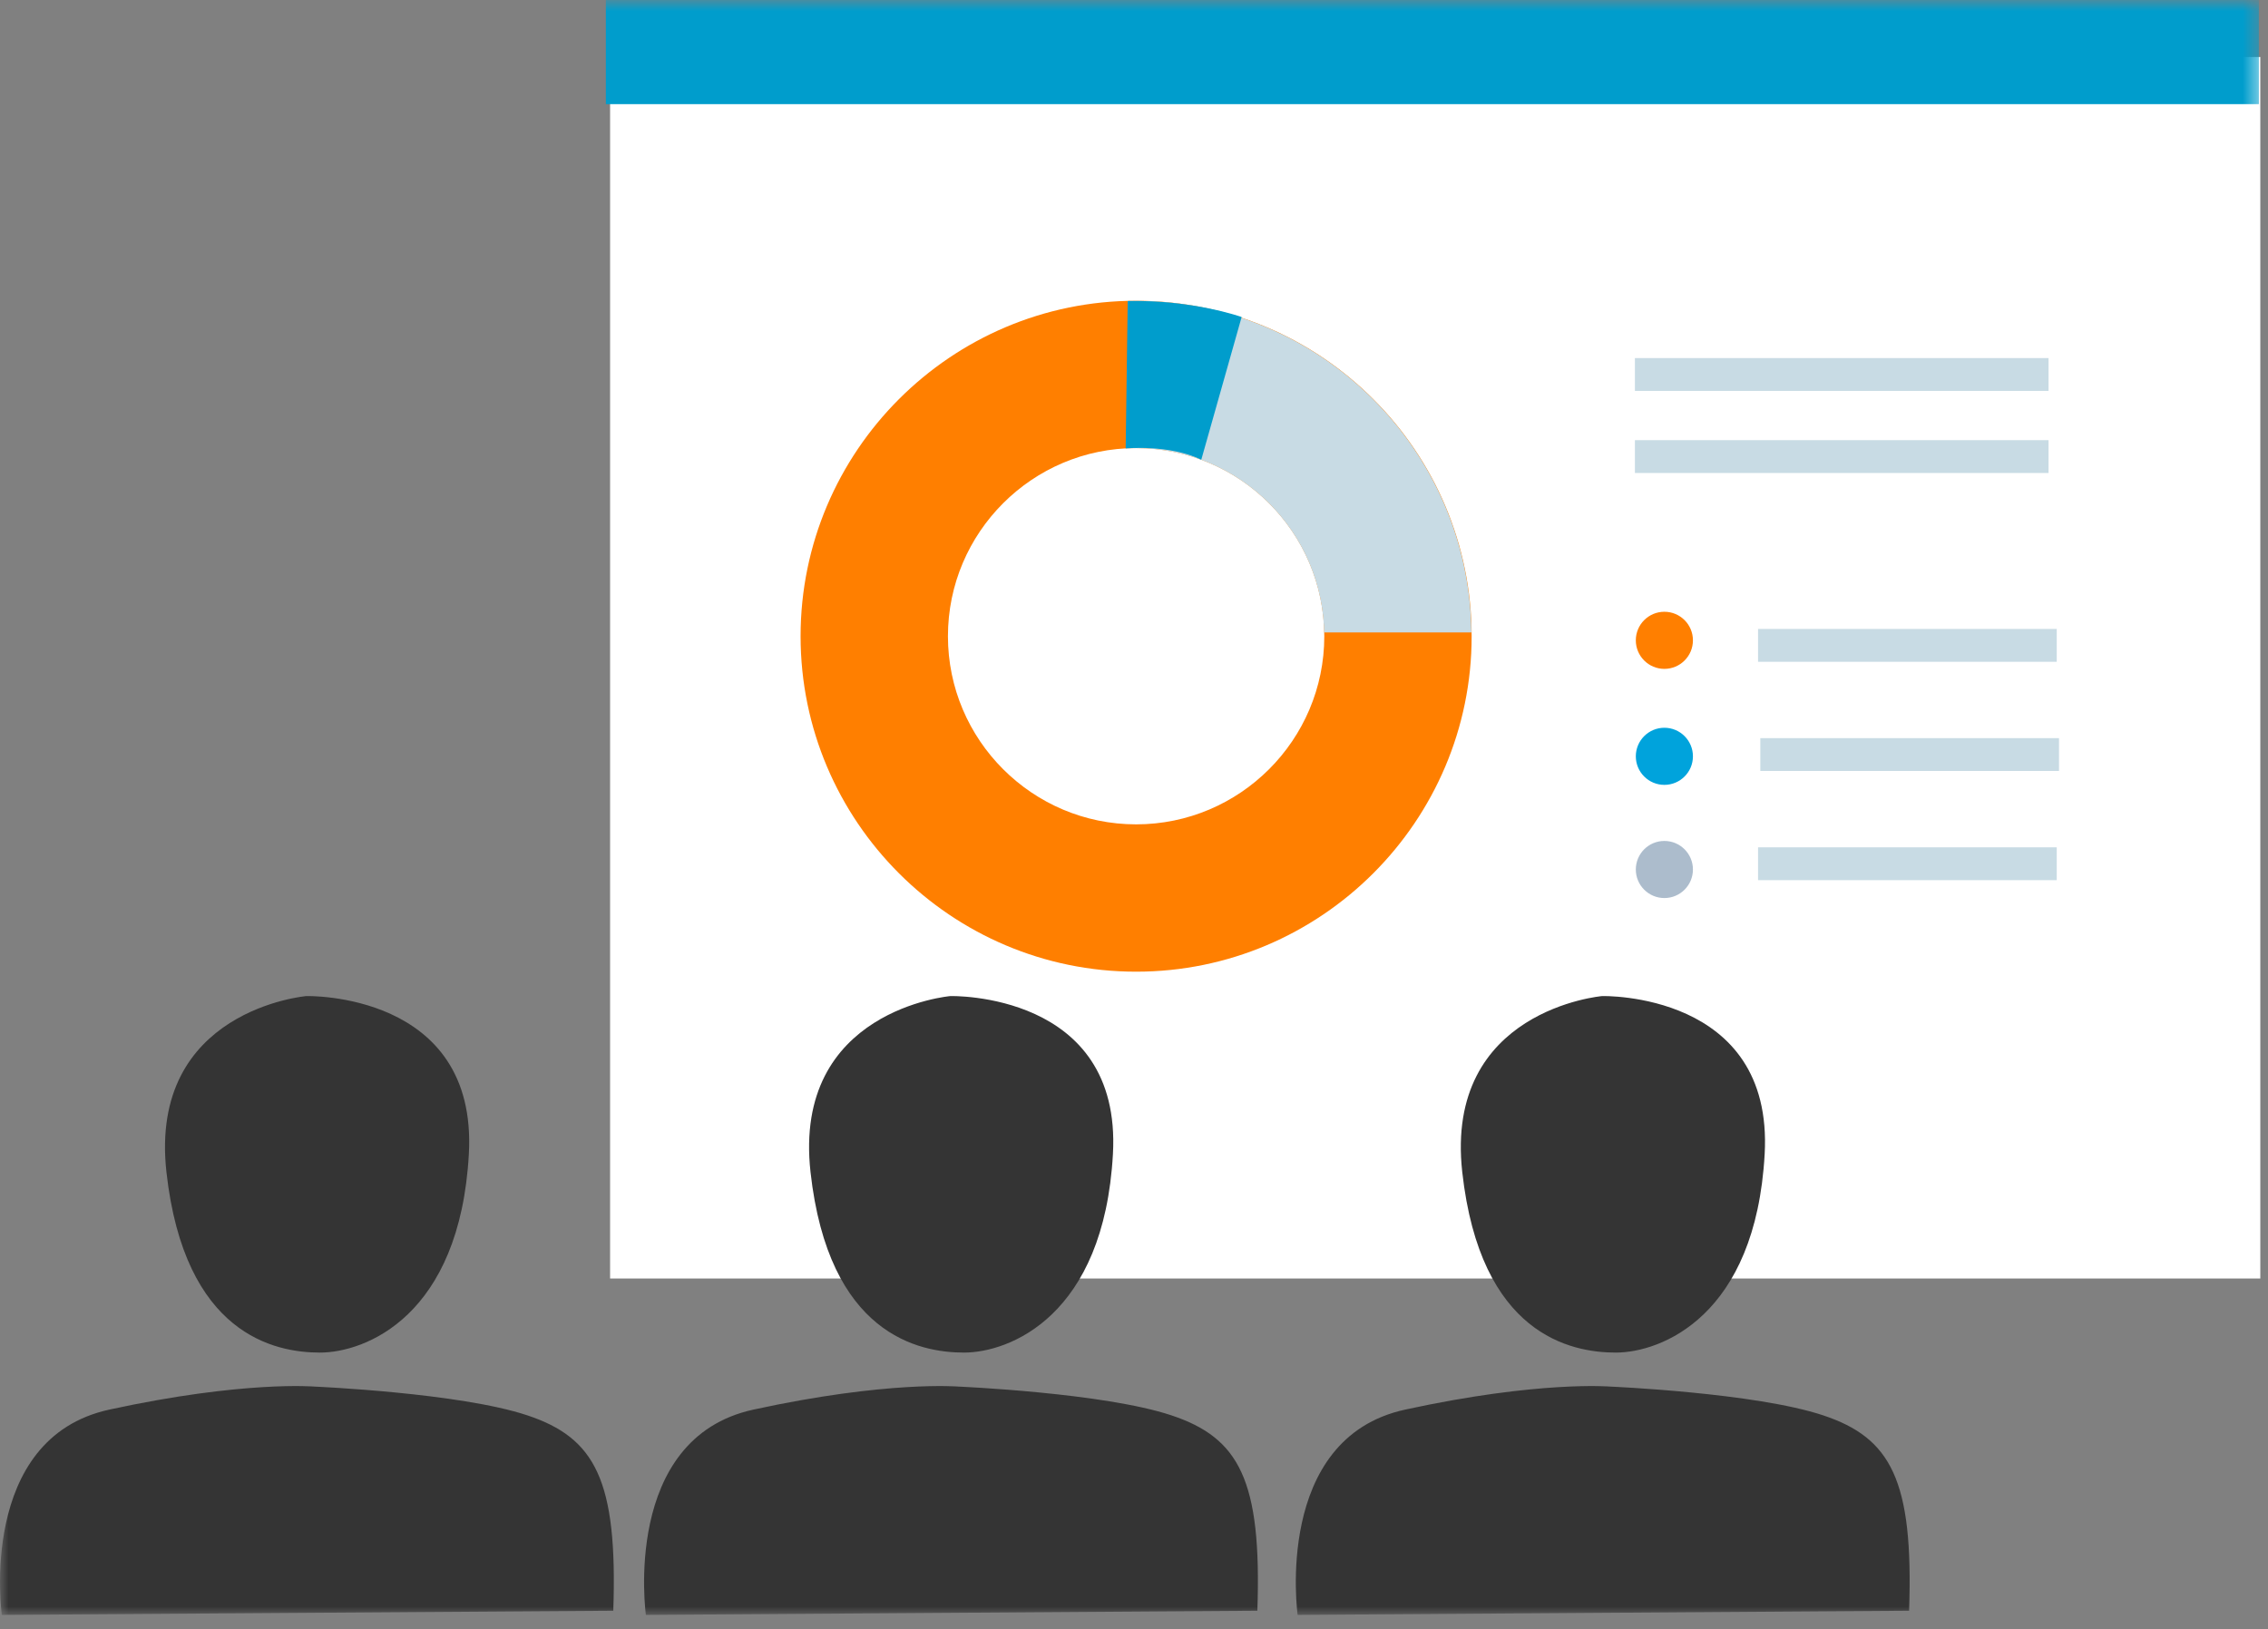 <?xml version="1.0" encoding="UTF-8"?>
<svg width="135px" height="97px" viewBox="0 0 135 97" version="1.1" xmlns="http://www.w3.org/2000/svg" xmlns:xlink="http://www.w3.org/1999/xlink">
    <rect x="0" y="0" width="135" height="97" fill="#808080" stroke="none"/>
    <!-- Generator: sketchtool 52.6 (67491) - http://www.bohemiancoding.com/sketch -->
    <title>DB7D742F-F657-4208-BDD7-4AE951CBDFA5</title>
    <desc>Created with sketchtool.</desc>
    <defs>
        <polygon id="path-1" points="0 97 134.542 97 134.542 0.855 0 0.855"></polygon>
    </defs>
    <g id="Page-1" stroke="none" stroke-width="1" fill="none" fill-rule="evenodd">
        <g id="Main-page" transform="translate(-599, -1871)">
            <g id="Section3" transform="translate(0, 1206)">
                <g id="Presentation" transform="translate(490, 616)">
                    <g id="presenation-design-icon" transform="translate(96, 24)">
                        <g id="Presentation-design-icon" transform="translate(13, 24)">
                            <g id="Group-25">
                                <polygon id="Fill-1" fill="#FFFFFF" points="36.315 77.117 134.542 77.117 134.542 4.394 36.315 4.394"></polygon>
                                <g id="Group-24" transform="translate(0, 0.145)">
                                    <path d="M67.626,27.532 C61.45,27.532 56.425,32.557 56.425,38.733 C56.425,44.909 61.45,49.934 67.626,49.934 C73.802,49.934 78.827,44.909 78.827,38.733 C78.827,32.557 73.802,27.532 67.626,27.532 M67.626,58.705 C56.614,58.705 47.654,49.745 47.654,38.733 C47.654,27.72 56.614,18.761 67.626,18.761 C78.638,18.761 87.598,27.72 87.598,38.733 C87.598,49.745 78.638,58.705 67.626,58.705" id="Fill-2" fill="#FF7F00"></path>
                                    <path d="M67.004,27.554 C67.209,27.543 67.412,27.536 67.62,27.536 C73.794,27.536 78.819,32.559 78.82,38.734 C78.82,38.733 78.82,38.732 78.82,38.731 C78.82,38.655 78.817,38.581 78.814,38.506 L87.585,38.506 C87.46,27.6 78.555,18.766 67.62,18.766 C67.454,18.766 67.29,18.774 67.126,18.778 L67.126,27.543 C67.085,27.544 67.046,27.552 67.004,27.554" id="Fill-4" fill="#C8DBE4"></path>
                                    <path d="M67.004,27.554 C67.004,27.554 69.597,27.302 71.505,28.225 L73.907,19.728 C73.907,19.728 70.999,18.691 67.126,18.778 L67.004,27.554 Z" id="Fill-6" fill="#009DCC"></path>
                                    <mask id="mask-2" fill="white">
                                        <use xlink:href="#path-1"></use>
                                    </mask>
                                    <g id="Clip-9"></g>
                                    <polygon id="Fill-8" fill="#C8DBE4" mask="url(#mask-2)" points="97.316 29.015 121.937 29.015 121.937 27.06 97.316 27.06"></polygon>
                                    <polygon id="Fill-10" fill="#C8DBE4" mask="url(#mask-2)" points="97.316 24.128 121.937 24.128 121.937 22.173 97.316 22.173"></polygon>
                                    <polygon id="Fill-11" fill="#C8DBE4" mask="url(#mask-2)" points="104.646 40.255 122.425 40.255 122.425 38.3 104.646 38.3"></polygon>
                                    <polygon id="Fill-12" fill="#C8DBE4" mask="url(#mask-2)" points="104.781 46.755 122.56 46.755 122.56 44.8 104.781 44.8"></polygon>
                                    <polygon id="Fill-13" fill="#C8DBE4" mask="url(#mask-2)" points="104.646 53.256 122.425 53.256 122.425 51.301 104.646 51.301"></polygon>
                                    <path d="M100.77,38.977 C100.77,39.916 100.009,40.677 99.07,40.677 C98.131,40.677 97.37,39.916 97.37,38.977 C97.37,38.038 98.131,37.277 99.07,37.277 C100.009,37.277 100.77,38.038 100.77,38.977" id="Fill-14" fill="#FF7F00" mask="url(#mask-2)"></path>
                                    <path d="M100.77,45.883 C100.77,46.822 100.009,47.583 99.07,47.583 C98.131,47.583 97.37,46.822 97.37,45.883 C97.37,44.944 98.131,44.183 99.07,44.183 C100.009,44.183 100.77,44.944 100.77,45.883" id="Fill-15" fill="#00A3DC" mask="url(#mask-2)"></path>
                                    <path d="M100.77,52.621 C100.77,53.56 100.009,54.321 99.07,54.321 C98.131,54.321 97.37,53.56 97.37,52.621 C97.37,51.682 98.131,50.921 99.07,50.921 C100.009,50.921 100.77,51.682 100.77,52.621" id="Fill-16" fill="#ACBCCC" mask="url(#mask-2)"></path>
                                    <path d="M18.236,60.157 C18.236,60.157 8.833,60.963 9.907,70.635 C10.982,80.307 16.355,81.382 19.042,81.382 C21.729,81.382 27.371,79.233 27.908,69.56 C28.445,59.888 18.236,60.157 18.236,60.157" id="Fill-17" fill="#343434" mask="url(#mask-2)"></path>
                                    <path d="M0.108,97 C0.108,97 -1.36,86.487 6.513,84.776 C14.498,83.04 18.722,83.407 18.722,83.407 C18.722,83.407 27.357,83.775 31.387,85.118 C35.417,86.461 36.774,88.96 36.505,96.751 L0.108,97 Z" id="Fill-18" fill="#343434" mask="url(#mask-2)"></path>
                                    <path d="M56.574,60.157 C56.574,60.157 47.171,60.963 48.245,70.635 C49.32,80.307 54.693,81.382 57.38,81.382 C60.067,81.382 65.709,79.233 66.246,69.56 C66.783,59.888 56.574,60.157 56.574,60.157" id="Fill-19" fill="#343434" mask="url(#mask-2)"></path>
                                    <path d="M38.446,97 C38.446,97 36.978,86.487 44.851,84.776 C52.836,83.04 57.06,83.407 57.06,83.407 C57.06,83.407 65.695,83.775 69.725,85.118 C73.755,86.461 75.112,88.96 74.843,96.751 L38.446,97 Z" id="Fill-20" fill="#343434" mask="url(#mask-2)"></path>
                                    <path d="M95.368,60.157 C95.368,60.157 85.965,60.963 87.039,70.635 C88.114,80.307 93.487,81.382 96.174,81.382 C98.861,81.382 104.503,79.233 105.04,69.56 C105.577,59.888 95.368,60.157 95.368,60.157" id="Fill-21" fill="#343434" mask="url(#mask-2)"></path>
                                    <path d="M77.24,97 C77.24,97 75.772,86.487 83.645,84.776 C91.63,83.04 95.854,83.407 95.854,83.407 C95.854,83.407 104.489,83.775 108.519,85.118 C112.549,86.461 113.906,88.96 113.637,96.751 L77.24,97 Z" id="Fill-22" fill="#343434" mask="url(#mask-2)"></path>
                                    <polygon id="Fill-23" fill="#009DCC" mask="url(#mask-2)" points="36.063 7.055 134.457 7.055 134.457 0.855 36.063 0.855"></polygon>
                                </g>
                            </g>
                        </g>
                    </g>
                </g>
            </g>
        </g>
    </g>
</svg>